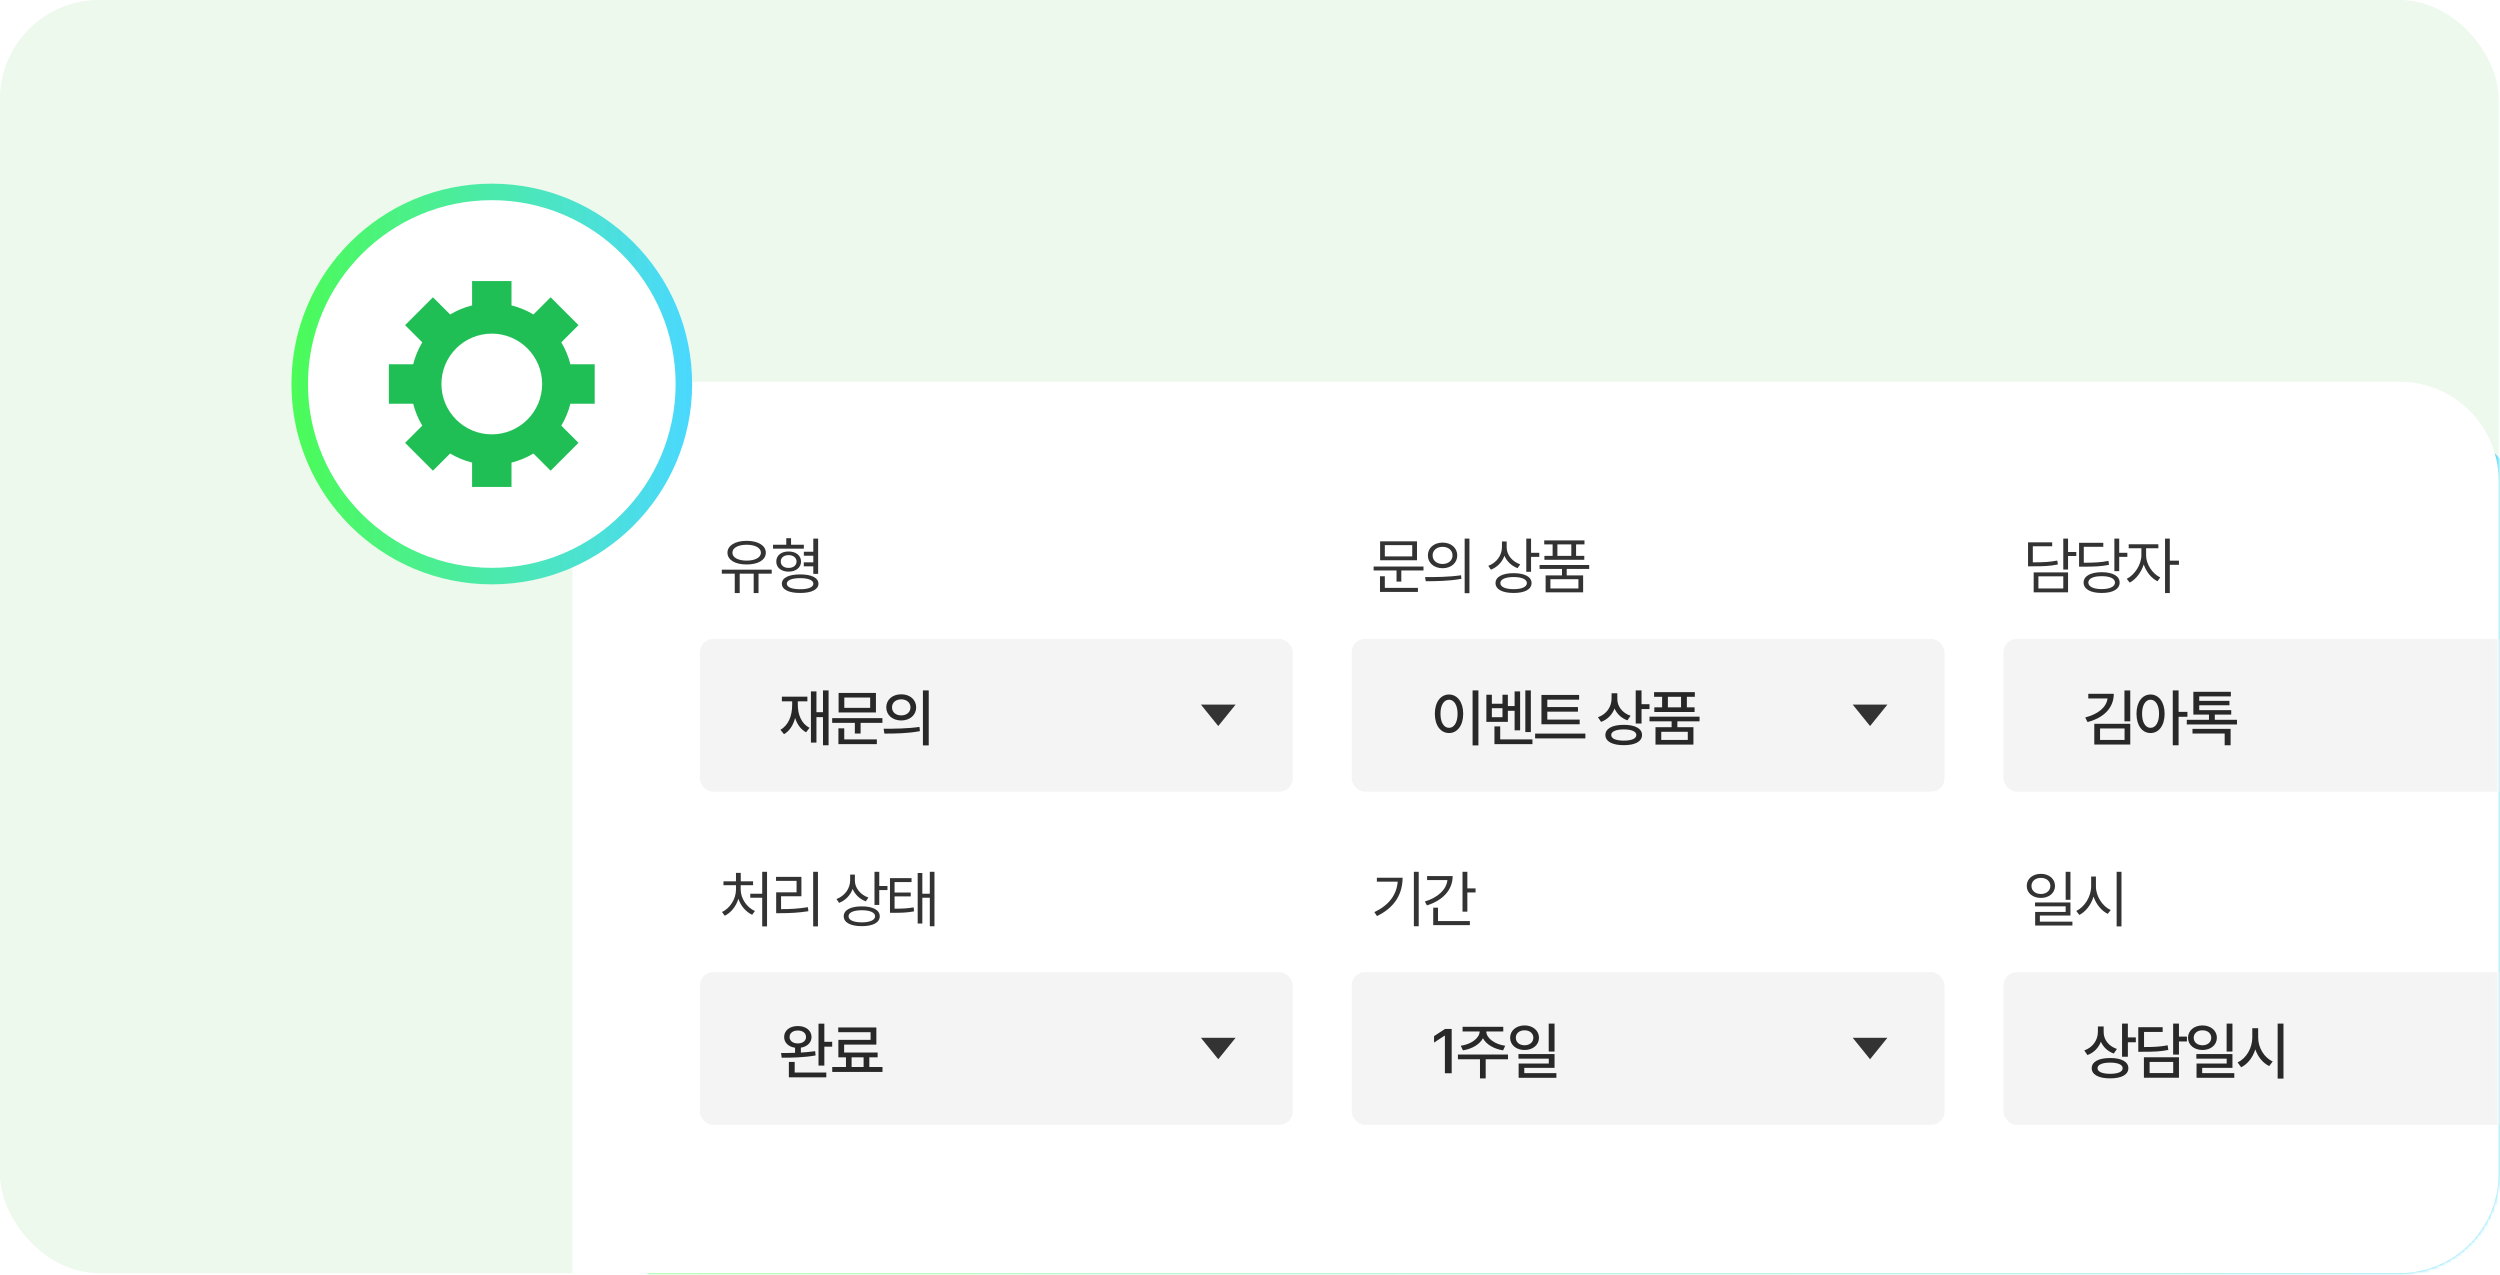 <svg width="757" height="386" viewBox="0 0 757 386" fill="none" xmlns="http://www.w3.org/2000/svg">
<rect width="756.598" height="385.52" rx="30" fill="#ECF9EC"/>
<mask id="mask0_3931_19005" style="mask-type:alpha" maskUnits="userSpaceOnUse" x="73" y="39" width="684" height="347">
<rect x="73.824" y="39.621" width="682.773" height="345.898" rx="30" fill="#F2F4F2"/>
</mask>
<g mask="url(#mask0_3931_19005)">
<g filter="url(#filter0_f_3931_19005)">
<rect x="186.457" y="127.797" width="578.213" height="266.896" rx="30" fill="#D9D9D9"/>
<rect x="186.457" y="127.797" width="578.213" height="266.896" rx="30" fill="url(#paint0_linear_3931_19005)"/>
</g>
</g>
<path d="M173.344 145.598C173.344 129.029 186.775 115.598 203.344 115.598H726.598C743.166 115.598 756.598 129.029 756.598 145.598V355.52C756.598 372.088 743.166 385.52 726.598 385.52H173.344V145.598Z" fill="white"/>
<path d="M232.261 263.984V280.517H230.795V271.833H227.177V270.627H230.795V263.984H232.261ZM218.623 276.156C221.044 275.024 222.854 272.204 222.854 269.365V268.048H219.068V266.86H222.854V264.3H224.301V266.86H228.03V268.048H224.282V269.365C224.282 272.083 226.147 274.765 228.587 275.859L227.752 276.991C225.869 276.138 224.319 274.329 223.586 272.158C222.872 274.458 221.341 276.379 219.458 277.288L218.623 276.156ZM247.676 263.984V280.517H246.229V263.984H247.676ZM234.985 266.73V265.524H242.666V271.388H236.506V275.284C239.243 275.293 241.683 275.164 244.633 274.69L244.781 275.915C241.748 276.388 239.243 276.509 236.395 276.509H235.022V270.2H241.2V266.73H234.985ZM258.857 266.656C258.857 268.901 260.564 270.961 262.958 271.777L262.16 272.928C260.341 272.26 258.903 270.896 258.18 269.17C257.475 271.128 256 272.64 254.07 273.392L253.291 272.223C255.758 271.304 257.419 269.096 257.428 266.545V264.838H258.857V266.656ZM255.48 277.437C255.489 275.553 257.558 274.449 260.954 274.449C264.34 274.449 266.39 275.553 266.39 277.437C266.39 279.357 264.34 280.442 260.954 280.442C257.558 280.442 255.489 279.357 255.48 277.437ZM256.946 277.437C256.927 278.605 258.467 279.283 260.954 279.292C263.449 279.283 264.971 278.605 264.98 277.437C264.971 276.314 263.449 275.618 260.954 275.618C258.467 275.618 256.927 276.314 256.946 277.437ZM264.795 274.022V263.984H266.242V268.289H268.728V269.514H266.242V274.022H264.795ZM276.016 265.896V267.083H270.877V270.256H275.775V271.425H270.877V275.154C273.326 275.145 274.847 275.071 276.647 274.746L276.777 275.952C274.838 276.323 273.252 276.407 270.543 276.397H269.485V265.896H276.016ZM277.872 279.645V264.337H279.282V270.627H281.546V263.984H282.956V280.479H281.546V271.833H279.282V279.645H277.872Z" fill="#333333"/>
<rect x="211.934" y="294.375" width="179.5" height="46.227" rx="4" fill="#F4F4F4"/>
<path d="M368.889 320.738L363.634 314.237L374.145 314.237L368.889 320.738Z" fill="#333333"/>
<mask id="mask1_3931_19005" style="mask-type:alpha" maskUnits="userSpaceOnUse" x="173" y="115" width="584" height="271">
<path d="M173.344 145.598C173.344 129.029 186.775 115.598 203.344 115.598H726.598C743.166 115.598 756.598 129.029 756.598 145.598V355.52C756.598 372.088 743.166 385.52 726.598 385.52H173.344V145.598Z" fill="white"/>
</mask>
<g mask="url(#mask1_3931_19005)">
<path d="M241.577 310.683C244.008 310.683 245.715 312.019 245.733 314.004C245.715 315.692 244.435 316.926 242.505 317.232V318.717C243.971 318.633 245.455 318.494 246.828 318.29L246.958 319.589C243.47 320.22 239.555 320.285 236.697 320.275L236.512 318.847C237.755 318.856 239.211 318.847 240.742 318.791V317.251C238.757 316.973 237.43 315.72 237.439 314.004C237.43 312.019 239.137 310.683 241.577 310.683ZM238.868 326.213V321.556H240.631V324.766H250.205V326.213H238.868ZM239.091 314.004C239.072 315.182 240.111 315.952 241.577 315.952C243.052 315.952 244.063 315.182 244.063 314.004C244.063 312.798 243.052 312.037 241.577 312.037C240.111 312.037 239.072 312.798 239.091 314.004ZM247.849 322.669V309.959H249.611V315.451H251.986V316.936H249.611V322.669H247.849ZM267.216 323.096V324.58H252.001V323.096H256.157V320.164H253.857V314.876H263.616V312.557H253.82V311.109H265.361V316.305H255.601V318.717H265.75V320.164H263.227V323.096H267.216ZM257.864 323.096H261.501V320.164H257.864V323.096Z" fill="#282828"/>
<path d="M233.671 172.501V173.707H229.682V179.589H228.216V173.707H223.985V179.589H222.482V173.707H218.567V172.501H233.671ZM220.274 167.361C220.284 165.163 222.612 163.771 226.082 163.762C229.542 163.771 231.89 165.163 231.89 167.361C231.89 169.56 229.542 170.933 226.082 170.924C222.612 170.933 220.284 169.56 220.274 167.361ZM221.777 167.361C221.759 168.818 223.512 169.755 226.082 169.755C228.652 169.755 230.396 168.818 230.405 167.361C230.396 165.896 228.652 164.949 226.082 164.949C223.512 164.949 221.759 165.896 221.777 167.361ZM243.408 164.949V166.137H234.075V164.949H238.083V162.964H239.53V164.949H243.408ZM235.059 170.033C235.04 168.196 236.562 166.981 238.788 166.99C240.996 166.981 242.546 168.196 242.555 170.033C242.546 171.879 240.996 173.085 238.788 173.095C236.562 173.085 235.04 171.879 235.059 170.033ZM236.413 170.033C236.404 171.193 237.35 171.972 238.788 171.963C240.208 171.972 241.182 171.193 241.2 170.033C241.182 168.874 240.208 168.104 238.788 168.085C237.35 168.104 236.404 168.874 236.413 170.033ZM236.747 176.75C236.747 174.95 238.835 173.93 242.295 173.93C245.737 173.93 247.824 174.95 247.824 176.75C247.824 178.522 245.737 179.552 242.295 179.552C238.835 179.552 236.747 178.522 236.747 176.75ZM238.25 176.75C238.259 177.798 239.79 178.429 242.295 178.42C244.763 178.429 246.284 177.798 246.284 176.75C246.284 175.674 244.763 175.071 242.295 175.062C239.79 175.071 238.259 175.674 238.25 176.75ZM243.39 171.48V170.274H246.266V168.271H243.408V167.064H246.266V163.094H247.732V173.763H246.266V171.48H243.39Z" fill="#333333"/>
<rect x="211.934" y="193.484" width="179.5" height="46.227" rx="4" fill="#F4F4F4"/>
<path d="M250.892 209.05V225.675H249.203V217.14H247.218V224.858H245.548V209.365H247.218V215.655H249.203V209.05H250.892ZM236.308 220.98C238.738 219.617 239.87 216.75 239.87 213.447V212.371H236.753V210.942H244.472V212.371H241.577V213.447C241.577 216.435 242.7 219.144 245.121 220.387L244.082 221.741C242.449 220.851 241.354 219.301 240.761 217.39C240.195 219.57 239.1 221.314 237.402 222.316L236.308 220.98ZM267.197 217.455V218.884H260.592V222.112H258.848V218.884H251.983V217.455H267.197ZM253.875 225.322V220.535H255.638V223.894H265.509V225.322H253.875ZM253.931 215.729V209.829H265.231V215.729H253.931ZM255.656 214.338H263.487V211.221H255.656V214.338ZM272.89 210.237C275.516 210.228 277.408 211.852 277.417 214.189C277.408 216.527 275.516 218.151 272.89 218.16C270.274 218.151 268.353 216.527 268.363 214.189C268.353 211.852 270.274 210.228 272.89 210.237ZM267.565 220.665C270.589 220.665 274.783 220.637 278.419 220.108L278.549 221.389C274.792 222.112 270.756 222.131 267.788 222.131L267.565 220.665ZM270.107 214.189C270.088 215.665 271.276 216.62 272.89 216.62C274.504 216.62 275.692 215.665 275.692 214.189C275.692 212.733 274.504 211.759 272.89 211.759C271.276 211.759 270.088 212.733 270.107 214.189ZM279.458 225.712V209.05H281.221V225.712H279.458Z" fill="#282828"/>
<path d="M368.889 219.848L363.634 213.347L374.145 213.347L368.889 219.848Z" fill="#333333"/>
<path d="M431.034 171.536V172.742H424.317V176.119H422.87V172.742H415.931V171.536H431.034ZM417.86 179.236V174.486H419.326V178.012H429.346V179.236H417.86ZM417.897 169.644V163.91H429.067V169.644H417.897ZM419.326 168.475H427.62V165.061H419.326V168.475ZM436.82 164.3C439.408 164.309 441.245 165.886 441.254 168.178C441.245 170.479 439.408 172.046 436.82 172.056C434.213 172.046 432.357 170.479 432.366 168.178C432.357 165.886 434.213 164.309 436.82 164.3ZM431.513 174.746C434.556 174.755 438.758 174.728 442.404 174.189L442.516 175.266C438.74 175.971 434.686 175.989 431.717 175.989L431.513 174.746ZM433.795 168.178C433.786 169.718 435.057 170.775 436.82 170.775C438.564 170.775 439.835 169.718 439.825 168.178C439.835 166.647 438.564 165.58 436.82 165.58C435.057 165.58 433.786 166.647 433.795 168.178ZM443.499 179.626V163.094H444.946V179.626H443.499ZM456.22 165.766C456.22 168.011 457.927 170.07 460.321 170.887L459.523 172.037C457.705 171.369 456.267 170.005 455.543 168.28C454.838 170.237 453.363 171.75 451.433 172.501L450.654 171.332C453.122 170.414 454.782 168.206 454.792 165.654V163.947H456.22V165.766ZM452.843 176.546C452.853 174.663 454.921 173.559 458.317 173.559C461.703 173.559 463.754 174.663 463.754 176.546C463.754 178.466 461.703 179.552 458.317 179.552C454.921 179.552 452.853 178.466 452.843 176.546ZM454.309 176.546C454.291 177.715 455.831 178.392 458.317 178.401C460.813 178.392 462.334 177.715 462.343 176.546C462.334 175.423 460.813 174.728 458.317 174.728C455.831 174.728 454.291 175.423 454.309 176.546ZM462.158 173.132V163.094H463.605V167.398H466.091V168.623H463.605V173.132H462.158ZM481.21 171.072V172.278H474.4V174.227H479.373V179.366H468.017V174.227H472.971V172.278H466.18V171.072H481.21ZM467.591 164.838V163.632H479.781V164.838H477.239V168.308H479.725V169.514H467.646V168.308H470.133V164.838H467.591ZM469.465 178.179H477.944V175.377H469.465V178.179ZM471.58 168.308H475.792V164.838H471.58V168.308Z" fill="#333333"/>
<rect x="409.297" y="193.484" width="179.5" height="46.227" rx="4" fill="#F4F4F4"/>
<path d="M447.661 209.05V225.712H445.898V209.05H447.661ZM434.469 216.119C434.469 212.566 436.259 210.302 438.773 210.293C441.241 210.302 443.06 212.566 443.06 216.119C443.06 219.709 441.241 221.973 438.773 221.964C436.259 221.973 434.469 219.709 434.469 216.119ZM436.176 216.119C436.167 218.763 437.224 220.387 438.773 220.387C440.295 220.387 441.353 218.763 441.353 216.119C441.353 213.512 440.295 211.879 438.773 211.87C437.224 211.879 436.167 213.512 436.176 216.119ZM463.54 209.05V221.667H461.87V209.05H463.54ZM450.07 218.587V210.367H451.739V213.095H454.949V210.367H456.582V213.8H458.623V209.347H460.293V221.147H458.623V215.229H456.582V218.587H450.07ZM451.739 217.158H454.949V214.449H451.739V217.158ZM452.519 225.322V219.96H454.263V223.894H464.023V225.322H452.519ZM478.325 217.9V219.311H466.746V210.423H478.158V211.852H468.528V214.097H477.805V215.488H468.528V217.9H478.325ZM464.835 223.578V222.131H480.05V223.578H464.835ZM489.728 211.703C489.719 213.883 491.259 215.915 493.736 216.731L492.79 218.123C490.971 217.483 489.608 216.184 488.884 214.542C488.16 216.407 486.75 217.873 484.811 218.587L483.865 217.177C486.463 216.258 487.966 214.041 487.984 211.555V209.922H489.728V211.703ZM486.11 222.558C486.11 220.609 488.235 219.468 491.695 219.478C495.109 219.468 497.206 220.609 497.206 222.558C497.206 224.524 495.109 225.647 491.695 225.638C488.235 225.647 486.11 224.524 486.11 222.558ZM487.873 222.558C487.864 223.652 489.292 224.246 491.695 224.265C494.079 224.246 495.49 223.652 495.48 222.558C495.49 221.5 494.079 220.869 491.695 220.869C489.292 220.869 487.864 221.5 487.873 222.558ZM495.295 219.088V209.05H497.057V213.225H499.47V214.709H497.057V219.088H495.295ZM514.625 217.01V218.42H507.908V220.201H512.77V225.471H501.284V220.201H506.164V218.42H499.466V217.01H514.625ZM500.857 210.998V209.569H513.196V210.998H510.784V214.171H513.122V215.6H500.932V214.171H503.288V210.998H500.857ZM503.028 224.042H511.062V221.593H503.028V224.042ZM505.032 214.171H509.021V210.998H505.032V214.171Z" fill="#282828"/>
<path d="M566.252 219.848L560.997 213.347L571.508 213.347L566.252 219.848Z" fill="#333333"/>
<path d="M429.587 263.984V280.479H428.121V263.984H429.587ZM416.153 276.193C420.616 274.078 422.898 270.915 423.223 266.972H416.914V265.784H424.707C424.688 270.525 422.48 274.728 416.951 277.381L416.153 276.193ZM444.316 263.984V269.013H446.802V270.237H444.316V276.063H442.85V263.984H444.316ZM431.439 272.983C435.4 271.75 437.97 269.402 438.276 266.489H432.125V265.265H439.863C439.863 269.514 436.829 272.668 432.07 274.152L431.439 272.983ZM433.981 280.127V274.839H435.428V278.902H445.076V280.127H433.981Z" fill="#333333"/>
<rect x="409.297" y="294.375" width="179.5" height="46.227" rx="4" fill="#F4F4F4"/>
<path d="M439.571 311.555V324.988H437.512V313.596H437.438L434.228 315.692V313.744L437.567 311.555H439.571ZM456.619 319.311V320.739H449.865V326.547H448.14V320.739H441.46V319.311H456.619ZM442.314 316.657C445.412 316.23 447.991 314.384 448.047 312.334H442.87V310.924H455.191V312.334H450.051C450.079 314.384 452.639 316.23 455.784 316.657L455.135 318.049C452.407 317.622 450.051 316.277 449.04 314.384C448.019 316.277 445.672 317.622 442.982 318.049L442.314 316.657ZM461.644 310.497C464.149 310.516 465.995 312.046 466.004 314.227C465.995 316.416 464.149 317.938 461.644 317.938C459.111 317.938 457.274 316.416 457.265 314.227C457.274 312.046 459.111 310.516 461.644 310.497ZM458.991 314.227C458.981 315.6 460.113 316.509 461.644 316.509C463.165 316.509 464.297 315.6 464.297 314.227C464.297 312.872 463.165 311.963 461.644 311.981C460.113 311.963 458.981 312.872 458.991 314.227ZM459.788 320.572V319.162H470.717V323.355H461.551V324.951H471.274V326.361H459.844V322.038H468.973V320.572H459.788ZM468.954 318.401V309.94H470.717V318.401H468.954Z" fill="#282828"/>
<path d="M566.252 320.738L560.997 314.237L571.508 314.237L566.252 320.738Z" fill="#333333"/>
<path d="M626.208 163.094V167.139H628.694V168.363H626.208V172.464H624.761V163.094H626.208ZM614.092 171.48V164.226H621.402V165.413H615.539V170.274C618.851 170.293 620.734 170.163 622.942 169.736L623.128 170.924C620.809 171.397 618.842 171.49 615.372 171.48H614.092ZM615.799 179.366V173.317H626.208V179.366H615.799ZM617.228 178.179H624.761V174.505H617.228V178.179ZM641.697 163.094V167.398H644.165V168.623H641.697V172.946H640.232V163.094H641.697ZM629.544 171.592V164.355H636.873V165.562H630.973V170.404C634.313 170.386 636.233 170.284 638.45 169.829L638.599 171.035C636.289 171.499 634.313 171.592 630.824 171.592H629.544ZM630.917 176.397C630.926 174.421 633.023 173.271 636.391 173.262C639.758 173.271 641.827 174.421 641.827 176.397C641.827 178.401 639.758 179.552 636.391 179.552C633.023 179.552 630.926 178.401 630.917 176.397ZM632.346 176.397C632.355 177.622 633.904 178.374 636.391 178.383C638.859 178.374 640.426 177.622 640.417 176.397C640.426 175.182 638.859 174.449 636.391 174.468C633.904 174.449 632.355 175.182 632.346 176.397ZM649.839 168.159C649.821 170.803 651.732 173.716 654.125 174.857L653.29 176.008C651.435 175.099 649.867 173.15 649.125 170.915C648.364 173.336 646.713 175.47 644.867 176.416L643.976 175.266C646.351 174.106 648.392 170.97 648.411 168.159V166.007H644.57V164.801H653.55V166.007H649.839V168.159ZM655.573 179.589V163.094H657.02V169.773H659.785V171.017H657.02V179.589H655.573Z" fill="#333333"/>
<rect x="606.66" y="193.484" width="179.5" height="46.227" rx="4" fill="#F4F4F4"/>
<path d="M640.052 210.089C640.042 214.347 637.037 217.344 632.11 218.643L631.405 217.251C635.404 216.212 637.834 214.125 638.159 211.499H632.333V210.089H640.052ZM634.151 225.452V219.162H645.043V225.452H634.151ZM635.896 224.042H643.317V220.572H635.896V224.042ZM643.28 218.42V209.068H645.043V218.42H643.28ZM651.181 210.293C653.667 210.302 655.439 212.566 655.448 216.119C655.439 219.709 653.667 221.973 651.181 221.964C648.695 221.973 646.923 219.709 646.932 216.119C646.923 212.566 648.695 210.302 651.181 210.293ZM648.62 216.119C648.611 218.763 649.669 220.387 651.181 220.387C652.721 220.387 653.76 218.763 653.76 216.119C653.76 213.512 652.721 211.879 651.181 211.87C649.669 211.879 648.611 213.512 648.62 216.119ZM657.916 225.675V209.05H659.679V215.562H662.351V217.047H659.679V225.675H657.916ZM677.358 217.956V219.366H662.162V217.956H668.878V216.379H664.147V209.477H675.502V210.868H665.928V212.223H675.076V213.559H665.928V215.024H675.614V216.379H670.641V217.956H677.358ZM663.887 222.112V220.702H675.428V225.675H673.628V222.112H663.887Z" fill="#282828"/>
<path d="M617.988 264.597C620.456 264.606 622.247 266.109 622.256 268.252C622.247 270.404 620.456 271.889 617.988 271.889C615.493 271.889 613.693 270.404 613.702 268.252C613.693 266.109 615.493 264.606 617.988 264.597ZM615.131 268.252C615.112 269.699 616.328 270.701 617.988 270.701C619.621 270.701 620.846 269.699 620.846 268.252C620.846 266.823 619.621 265.812 617.988 265.821C616.328 265.812 615.112 266.823 615.131 268.252ZM616.207 274.431V273.262H626.932V277.232H617.673V279.088H627.525V280.257H616.244V276.138H625.484V274.431H616.207ZM625.484 272.464V263.984H626.932V272.464H625.484ZM634.647 268.419C634.637 271.434 636.688 274.458 639.118 275.562L638.228 276.713C636.344 275.804 634.721 273.846 633.932 271.499C633.172 273.985 631.548 276.073 629.618 277.047L628.691 275.822C631.149 274.7 633.181 271.545 633.199 268.419V265.413H634.647V268.419ZM640.918 280.517V263.984H642.384V280.517H640.918Z" fill="#333333"/>
<rect x="606.66" y="294.375" width="179.5" height="46.227" rx="4" fill="#F4F4F4"/>
<path d="M636.99 312.594C636.981 314.774 638.521 316.806 640.998 317.622L640.052 319.014C638.233 318.374 636.87 317.075 636.146 315.433C635.422 317.297 634.012 318.763 632.073 319.478L631.127 318.067C633.725 317.149 635.228 314.932 635.246 312.445V310.812H636.99V312.594ZM633.372 323.448C633.372 321.5 635.497 320.359 638.957 320.368C642.371 320.359 644.468 321.5 644.468 323.448C644.468 325.415 642.371 326.538 638.957 326.528C635.497 326.538 633.372 325.415 633.372 323.448ZM635.135 323.448C635.125 324.543 636.554 325.137 638.957 325.155C641.341 325.137 642.751 324.543 642.742 323.448C642.751 322.391 641.341 321.76 638.957 321.76C636.554 321.76 635.125 322.391 635.135 323.448ZM642.557 319.979V309.94H644.319V314.115H646.731V315.6H644.319V319.979H642.557ZM659.79 309.94V313.893H662.202V315.358H659.79V319.329H658.028V309.94H659.79ZM647.47 318.476V311.035H654.855V312.464H649.214V317.047C652.452 317.047 654.27 316.917 656.358 316.509L656.562 317.919C654.317 318.392 652.35 318.476 648.787 318.476H647.47ZM649.177 326.343V320.146H659.79V326.343H649.177ZM650.903 324.933H658.046V321.556H650.903V324.933ZM666.912 310.497C669.416 310.516 671.263 312.046 671.272 314.227C671.263 316.416 669.416 317.938 666.912 317.938C664.379 317.938 662.542 316.416 662.533 314.227C662.542 312.046 664.379 310.516 666.912 310.497ZM664.258 314.227C664.249 315.6 665.381 316.509 666.912 316.509C668.433 316.509 669.565 315.6 669.565 314.227C669.565 312.872 668.433 311.963 666.912 311.981C665.381 311.963 664.249 312.872 664.258 314.227ZM665.056 320.572V319.162H675.985V323.355H666.819V324.951H676.541V326.361H665.112V322.038H674.241V320.572H665.056ZM674.222 318.401V309.94H675.985V318.401H674.222ZM683.774 314.171C683.755 317.205 685.592 320.266 688.171 321.407L687.114 322.799C685.203 321.89 683.691 320.025 682.911 317.752C682.141 320.192 680.61 322.196 678.616 323.17L677.54 321.686C680.156 320.526 681.993 317.344 681.993 314.171V311.332H683.774V314.171ZM689.674 326.603V309.94H691.437V326.603H689.674Z" fill="#282828"/>
</g>
<circle cx="148.914" cy="116.277" r="58.164" fill="white" stroke="url(#paint1_linear_3931_19005)" stroke-width="5"/>
<path d="M180.078 110.306V122.241H172.715C172.123 124.609 171.186 126.843 169.962 128.882L175.17 134.09L166.73 142.529L161.523 137.322C159.483 138.546 157.25 139.482 154.882 140.075V147.437H142.946V140.075C140.578 139.482 138.345 138.546 136.305 137.322L131.097 142.529L122.658 134.09L127.866 128.882C126.642 126.843 125.705 124.609 125.113 122.241H117.75V110.306H125.113C125.705 107.937 126.642 105.704 127.866 103.665L122.658 98.457L131.097 90.017L136.305 95.225C138.345 94.001 140.578 93.065 142.946 92.472V85.109H154.882V92.472C157.25 93.065 159.483 94.001 161.523 95.225L166.73 90.017L175.17 98.457L169.962 103.665C171.186 105.704 172.123 107.937 172.715 110.306H180.078ZM164.164 116.273C164.164 107.851 157.336 101.023 148.914 101.023C140.492 101.023 133.664 107.851 133.664 116.273C133.664 124.696 140.492 131.524 148.914 131.524C157.336 131.524 164.164 124.696 164.164 116.273Z" fill="#20BF55"/>
<defs>
<filter id="filter0_f_3931_19005" x="82.457" y="23.797" width="786.215" height="474.895" filterUnits="userSpaceOnUse" color-interpolation-filters="sRGB">
<feFlood flood-opacity="0" result="BackgroundImageFix"/>
<feBlend mode="normal" in="SourceGraphic" in2="BackgroundImageFix" result="shape"/>
<feGaussianBlur stdDeviation="52" result="effect1_foregroundBlur_3931_19005"/>
</filter>
<linearGradient id="paint0_linear_3931_19005" x1="186.457" y1="261.245" x2="764.67" y2="261.245" gradientUnits="userSpaceOnUse">
<stop stop-color="#4BFB57"/>
<stop offset="1" stop-color="#4BD8FF"/>
</linearGradient>
<linearGradient id="paint1_linear_3931_19005" x1="88.25" y1="116.277" x2="209.578" y2="116.277" gradientUnits="userSpaceOnUse">
<stop stop-color="#4BFB57"/>
<stop offset="1" stop-color="#4BD8FF"/>
</linearGradient>
</defs>
</svg>

